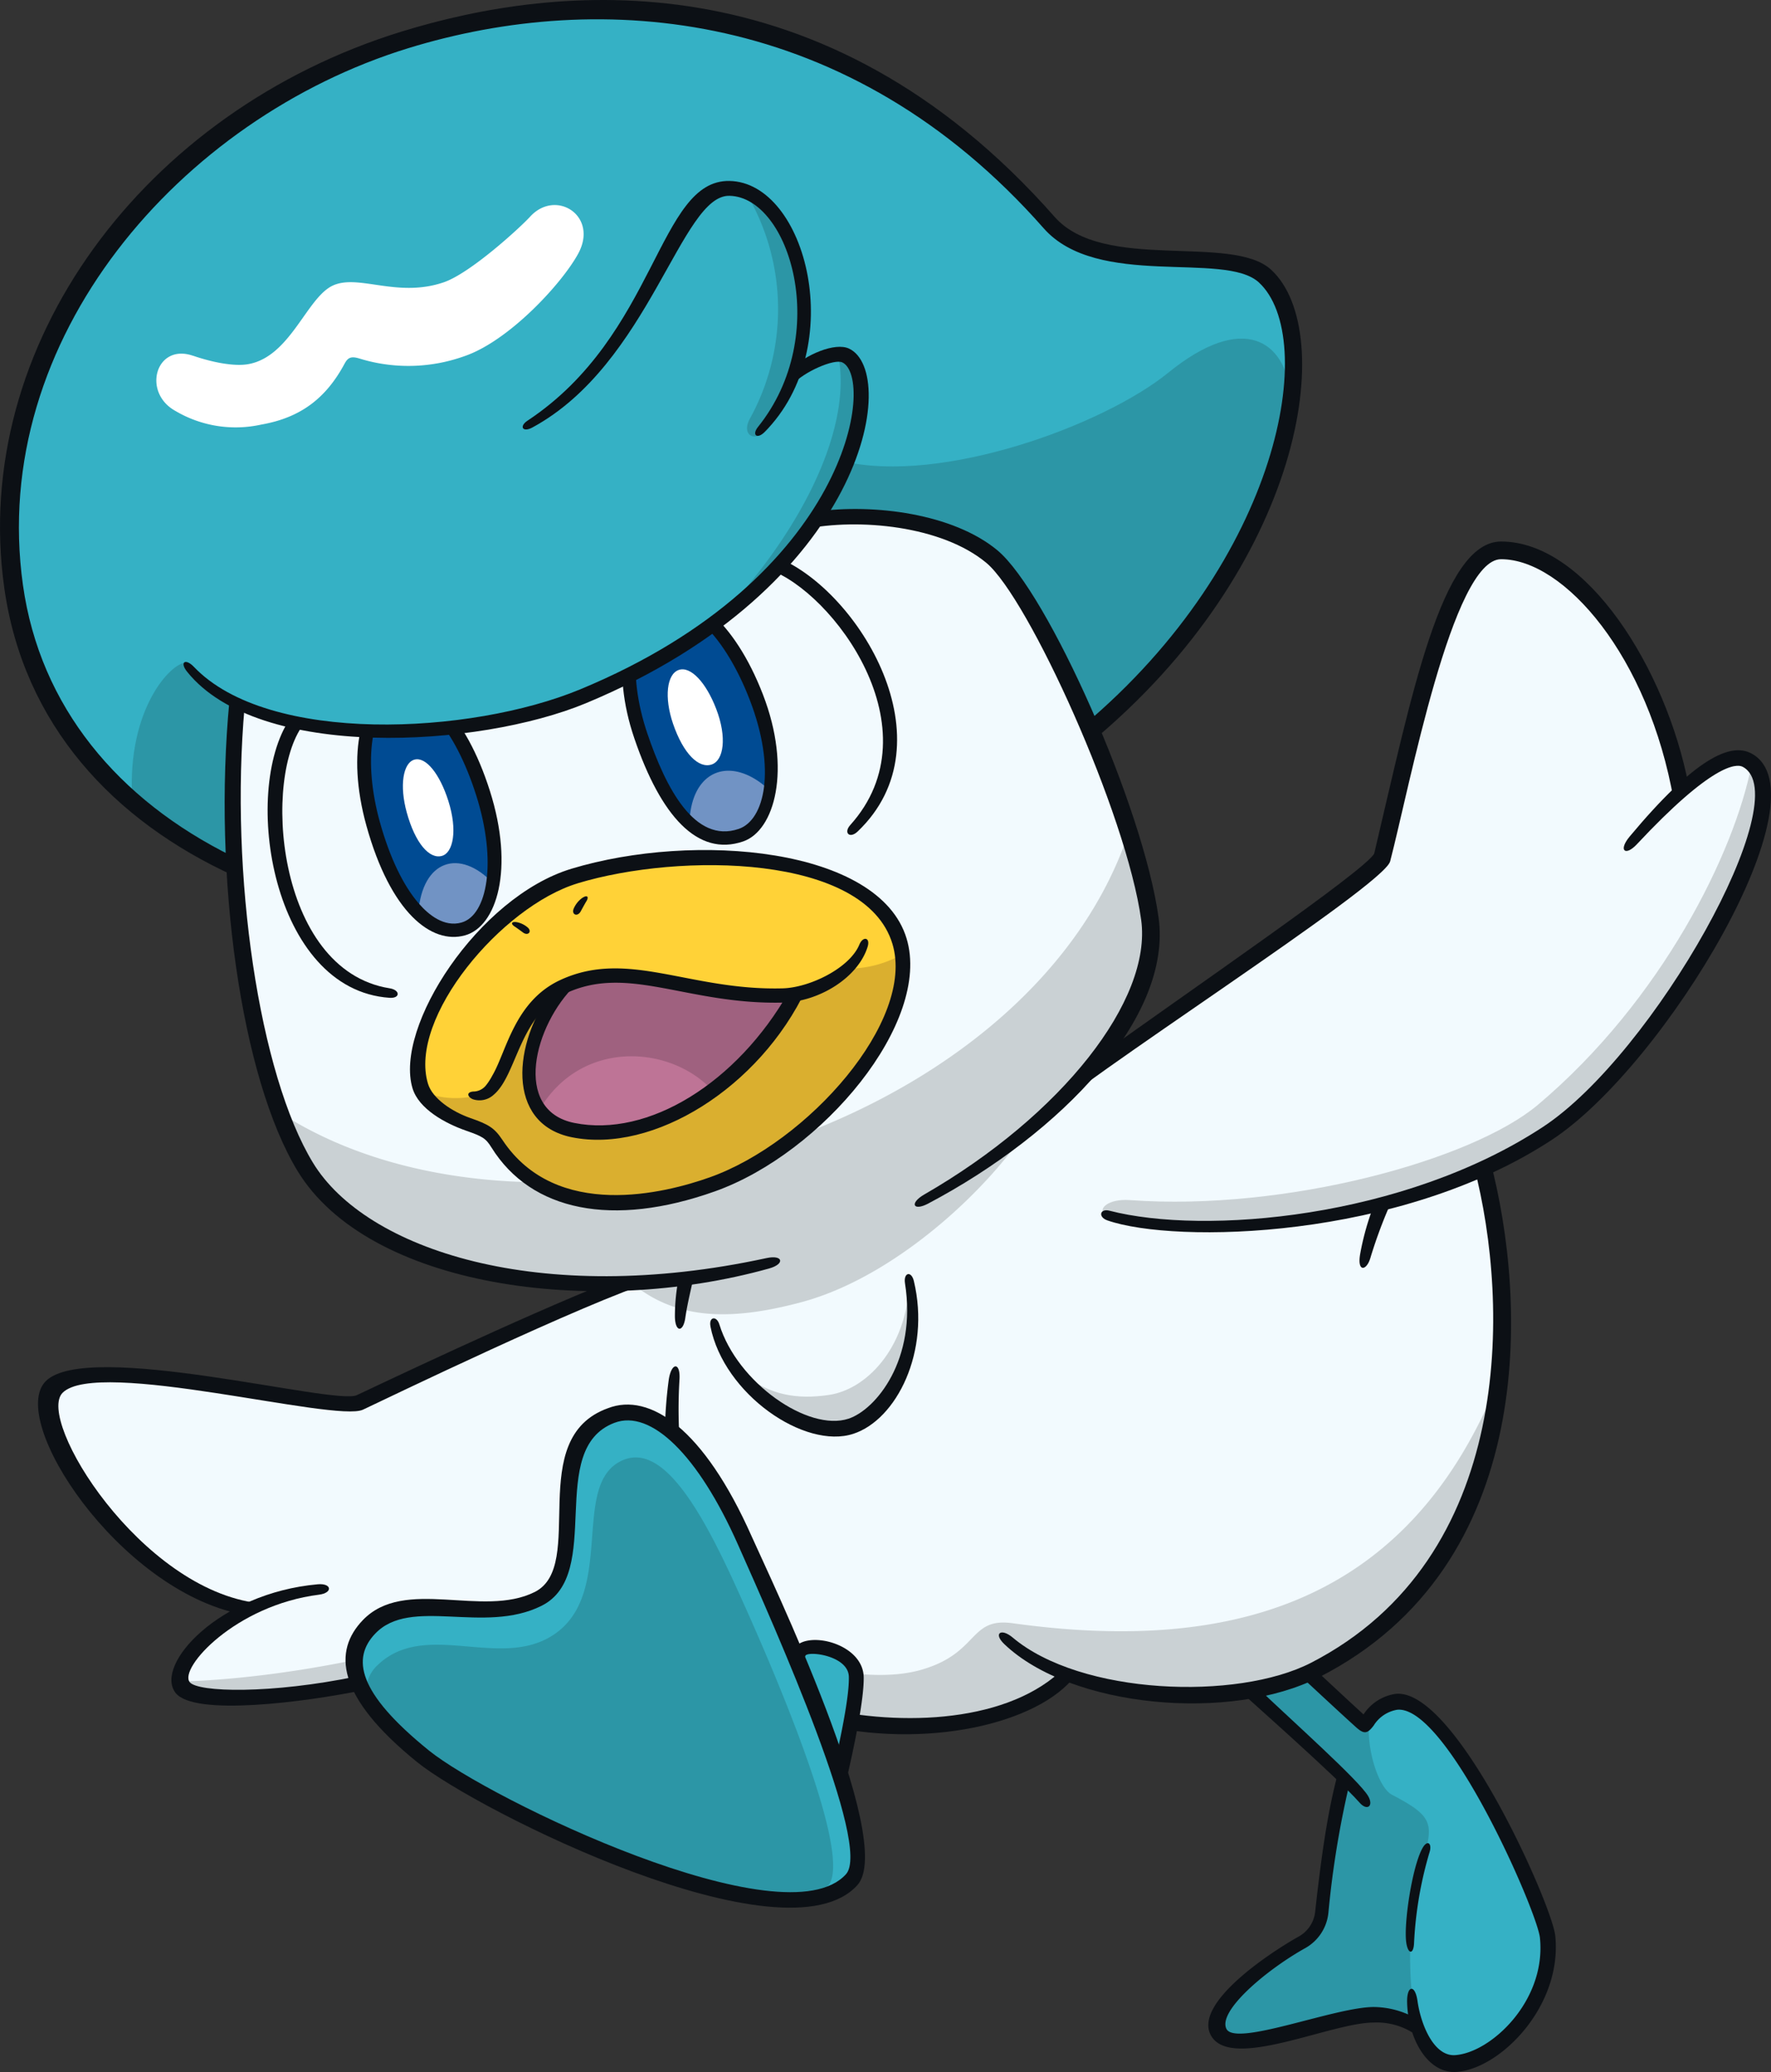 <svg xmlns="http://www.w3.org/2000/svg" xmlns:xlink="http://www.w3.org/1999/xlink" width="279.267" height="326.637" viewBox="0 0 279.267 326.637">
  <rect x="0" y="0" width="279.267" height="326.637" fill="#333333" stroke="none"/>
  <defs>
    <clipPath id="clip-path">
      <rect id="Rectangle_16213" data-name="Rectangle 16213" width="279.267" height="326.637" fill="none"/>
    </clipPath>
  </defs>
  <g id="Group_2135" data-name="Group 2135" transform="translate(0 0)">
    <g id="Group_559" data-name="Group 559" transform="translate(0 0)" clip-path="url(#clip-path)">
      <path id="Path_3919" data-name="Path 3919" d="M207.691,255.833c-.48-4.59-14.668-37.743-23.658-36.87-1.964.191-3.591,1.513-4.96,3.634-1.88-1.5-9.512-8.777-9.891-9.062l-9.013,2.56c1.246,1.319,10.246,9.449,15.569,14.76a147.106,147.106,0,0,0-3.484,20.985,6.16,6.16,0,0,1-3.156,4.846c-5.243,2.933-14.818,10.107-12.821,14.1,2.049,4.1,17.682-2.868,24.17-2.868a11.229,11.229,0,0,1,7.149,2.468c1.183,3.022,3.143,5.291,5.755,5.111,6-.414,15.468-8.87,14.338-19.664" transform="translate(36.182 49.522)" fill="#35b1c5"/>
      <path id="Path_3920" data-name="Path 3920" d="M187.924,244.567c2.065-6.607,2.049-7.681-4.609-11.164-2.015-1.054-3.934-6.67-3.634-11.3-.116.163-.233.322-.345.494-1.9-1.5-9.621-8.777-10-9.062l-9.115,2.56c1.259,1.319,10.362,9.449,15.746,14.76a145.515,145.515,0,0,0-3.523,20.983,6.156,6.156,0,0,1-3.193,4.848c-5.3,2.933-14.986,10.107-12.966,14.1,2.071,4.1,17.883-2.868,24.445-2.868a11.755,11.755,0,0,1,6.613,1.99c-1.77-6.5-1.48-18.736.585-25.341" transform="translate(36.182 49.522)" fill="#2c96a6"/>
      <path id="Path_3921" data-name="Path 3921" d="M273.741,103.551c-2.167-1.135-6.218,1.562-10.448,5.347-3.265-17.469-14.9-38.188-28.128-38.188-8.726,0-14.942,34.756-18.5,48.409-.819,3.14-49.565,34.68-55.85,40.966,0,0-44.244,17.342-57.627,23.9-9.784,2.445-41.512,17.889-47.93,20.892-3.776,1.768-41.65-8.466-47.658-2.458-5.3,5.3,12.118,31.92,30.67,34.821-7.821,3.78-12.594,9.7-10.733,12.154,2.594,3.414,21.713.819,29.5-.956,41.607-12.3,43.689-.823,58.718,1.228,19,10,42.537,6.134,51.211-2.337,11.776,4.234,28.268,4.7,38.711-.666,32.518-16.723,32.056-56.573,26.371-78.915a75.573,75.573,0,0,0,10.294-5.613c17.069-11.2,41.837-53.119,31.408-58.581" transform="translate(1.538 16.399)" fill="#f2fafe"/>
      <path id="Path_3922" data-name="Path 3922" d="M243.454,97.9c-2.641,13.679-14.075,37.046-33.677,53.56-10.358,8.726-39.738,16.8-64.317,15.022-3.494-.253-5,1.395-4.049,2.132,14.921,4.122,47.364,1.89,69.732-12.785,16.513-10.832,40.227-50.416,32.312-57.93" transform="translate(32.731 22.704)" fill="#cad1d4"/>
      <path id="Path_3923" data-name="Path 3923" d="M107.614,172.654c16.518-4.372,33.351-21.32,38.31-31.909a48.934,48.934,0,0,0-4.445,3.643s-44.243,17.342-57.626,23.9c-.918.229-2.028.573-3.292,1.009,7.4,6.448,16.5,6.153,27.052,3.361" transform="translate(18.684 32.641)" fill="#cad1d4"/>
      <path id="Path_3924" data-name="Path 3924" d="M154.273,214.766c-7-.972-5.21,4.76-14.543,7.374-8.928,2.5-23.351-1.434-30.111-6.145-4.038-2.815-7.789-10.772-8.4-19.187C89.627,213.2,48.528,223.2,23.339,223.947a1.915,1.915,0,0,0,.319.719c2.594,3.414,21.713.819,29.5-.956,41.607-12.3,43.689-.822,58.718,1.23,19,10,42.537,6.132,51.211-2.337,11.776,4.234,28.268,4.7,38.711-.668,18.9-9.72,26.648-27.253,28.715-44.62-14.087,34.2-41.771,42.239-76.236,37.451" transform="translate(5.413 41.122)" fill="#cad1d4"/>
      <path id="Path_3925" data-name="Path 3925" d="M198.851,43.375c-5.74-5.29-25.822.664-33.866-8.467C130.673-4.041,88.4-1.387,63.663,6.233,24.634,18.25-2.977,54.972,2.212,91.989c5.468,39,49.427,58.971,99.06,52.014C190.945,131.431,214.7,57.976,198.851,43.375" transform="translate(0.368 0.376)" fill="#35b1c5"/>
      <path id="Path_3926" data-name="Path 3926" d="M180.286,48.723c-10.2,8.283-35.729,17.628-51.344,13.928-4.1,3.824-81.66,36.119-103.51,31.749-2.373,0-9.289,7.268-8.505,21.329,18.436,16.206,48.406,23.142,80.8,18.6,68.7-9.63,98.708-55,101.861-82.258-.868-8.319-7.412-13.009-19.3-3.348" transform="translate(3.911 10.049)" fill="#2c96a6"/>
      <path id="Path_3927" data-name="Path 3927" d="M174.044,129.5c-2.325-16.856-17.887-51.2-24.785-56.943-7.25-6.043-20.688-7.374-29.7-5.531l-88.9,28.063c-2.711,28.471,2.551,59.765,10.856,73.4,13.631,22.377,60.381,22.343,87.206,10.5,25.991-11.479,47.525-33.493,45.32-49.482" transform="translate(6.945 15.367)" fill="#f2fafe"/>
      <path id="Path_3928" data-name="Path 3928" d="M169.394,106.97c-16.261,47.161-92.855,69.417-133.189,43.91a49.522,49.522,0,0,0,3.861,8.168c13.63,22.377,60.535,22.736,87.36,10.89,25.992-11.479,47.371-33.888,45.166-49.877a83.108,83.108,0,0,0-3.2-13.092" transform="translate(8.397 24.808)" fill="#cad1d4"/>
      <path id="Path_3929" data-name="Path 3929" d="M129.294,123.014c3.369,11.139-10.925,31.51-29.443,38.1-13.127,4.669-26.885,4.3-33.918-6.28-1.13-1.7-1.828-2.11-4.574-3.072-2.873-1.005-6.433-3.191-7.307-6.076-3.007-9.942,10.137-28.624,24.307-32.911,16.828-5.09,46.44-4.618,50.935,10.242" transform="translate(12.435 25.476)" fill="#ffd237"/>
      <path id="Path_3930" data-name="Path 3930" d="M120.9,124.354a17.561,17.561,0,0,1-10.067,4.164c-14.847.381-24.419-5.964-34.617-1.229-8.07,3.747-8.091,13.212-11.675,16.182-1.507,1.247-6.714,2.054-10.242.239,1.524,1.739,4.85,4.472,6.9,5.189,2.746.961,3.444,1.371,4.574,3.072,7.033,10.582,20.791,10.948,33.919,6.279,17.449-6.206,31.141-24.647,29.847-36.074a17.149,17.149,0,0,1-8.635,2.178" transform="translate(12.594 28.335)" fill="#daaf2f"/>
      <path id="Path_3931" data-name="Path 3931" d="M73.351,126.562c-6.709,7.421-8.811,20.482,1.3,22.523,11.866,2.395,26.542-6.307,35.057-21.431a11.931,11.931,0,0,1-1.977.23c-14.731.378-24.271-5.853-34.38-1.323" transform="translate(15.699 28.968)" fill="#be7496"/>
      <path id="Path_3932" data-name="Path 3932" d="M109.707,127.655a11.931,11.931,0,0,1-1.977.23c-14.733.378-24.271-5.853-34.38-1.323-5.1,5.643-7.532,14.542-3.963,19.382,6.487-11.042,20.465-10.237,27.156-3.125a48.6,48.6,0,0,0,13.164-15.164" transform="translate(15.7 28.968)" fill="#9f617f"/>
      <path id="Path_3933" data-name="Path 3933" d="M25.8,49.99c2.662.921,6.311,1.757,8.7,1.332,6.71-1.194,9.227-10.582,13.417-12.426,4.059-1.788,10.105,2.017,17.411-.478,4.2-1.434,12.038-8.609,13.621-10.344,4.054-4.447,10.845-.148,7.579,5.838C83.936,38.664,75.533,47.75,68.5,50.093A26.14,26.14,0,0,1,52,50.422c-1.313-.394-1.8-.117-2.311.834-2.863,5.328-6.82,8.492-13.137,9.59A18.665,18.665,0,0,1,23.03,58.7c-5.326-2.928-3.1-10.735,2.766-8.7" transform="translate(4.641 6.085)" fill="#fff"/>
      <path id="Path_3934" data-name="Path 3934" d="M108.654,181.978c-4.9.708-9.306.118-13.736-3.511,3.313,5.1,12.378,9.868,17.211,8.283,4.787-1.569,12.109-10.258,9.225-23.207,0,10.241-6.259,17.5-12.7,18.434" transform="translate(22.014 37.929)" fill="#cad1d4"/>
      <path id="Path_3935" data-name="Path 3935" d="M170.755,114.441c31.329-26.3,37.2-61.214,27.753-69.92-5.417-4.99-25.451,1.094-33.939-8.543C133.958,1.232,94.721-1.747,64.337,7.609,28.476,18.654-1.83,53.352,3.617,92.22,6.307,111.4,18.63,126.105,36.668,135l.324,3.107C17.9,129.426,3.7,114.257.669,92.639-4.685,54.452,22.687,17.491,63.346,4.971,87.663-2.522,129.88-7.159,166.308,34.193c7.709,8.749,27.925,2.6,34.14,8.33,10.641,9.8,5.111,46.866-28.677,74.695Z" transform="translate(0 0)" fill="#0c1015"/>
      <path id="Path_3936" data-name="Path 3936" d="M104.8,65.55c9.112-1.292,21.682.312,28.642,6.11,7.883,6.569,22.988,40.413,25.4,57.9,2.164,15.7-15.321,33.959-36.324,45.062-2.4,1.271-3-.062-.614-1.434,21.709-12.505,35.93-30.678,34.192-43.281-2.306-16.731-17.77-50.744-24.415-56.281-7.015-5.843-20.084-7.1-28.821-5.308Z" transform="translate(23.855 15.105)" fill="#0c1015"/>
      <path id="Path_3937" data-name="Path 3937" d="M31.911,90.5c-2.39,26.6,2.3,58.092,10.777,72,8.319,13.655,35.633,22.8,71.513,15.018,2.614-.567,2.964.926.41,1.64-27.938,7.8-63.2,2.939-74.354-15.363-8.9-14.614-13.382-46.484-10.753-74.08Z" transform="translate(6.669 20.807)" fill="#0c1015"/>
      <path id="Path_3938" data-name="Path 3938" d="M102.242,163.855c-11.251,3.544-42.57,18.693-46.135,20.366-4.381,2.056-41.853-8.179-47.36-2.666-4.239,4.238,12.263,31.022,30.924,33.175l-2.783,1.723C17.53,212.563,0,185.813,6.095,179.721c6.576-6.576,45.547,3.842,49.023,2.219,3.157-1.476,25.815-12.279,39.737-17.82Z" transform="translate(1.128 38.001)" fill="#0c1015"/>
      <path id="Path_3939" data-name="Path 3939" d="M52.181,219.425c-8.982,1.849-26.718,4.2-29.6.41-3.364-4.429,6.9-15.712,22.428-17.1,2.252-.2,2.413,1.36.206,1.638-13.179,1.664-22.085,11.553-20.4,13.773,1.249,1.641,12.917,1.9,26.4-.9Z" transform="translate(5.089 47.013)" fill="#0c1015"/>
      <path id="Path_3940" data-name="Path 3940" d="M235.563,107.7C232.02,89.353,219.457,69.295,206,69.295c-9.419,0-14.163,24.557-20.006,49.194-1.477,2.747-29.463,21.83-45.13,33.148l-8.477,9.514c6.822-6.821,55.1-37.5,56.124-41.443,3.077-11.817,9.832-47.625,17.488-47.625,9.948,0,23.265,15.289,27.235,38.05Z" transform="translate(30.703 16.071)" fill="#0c1015"/>
      <path id="Path_3941" data-name="Path 3941" d="M142.258,168.59c14.975,3.868,46.356,1.231,68.351-13.2,17.48-11.467,40.307-52.158,31.5-56.779-1.011-.53-4.862-.43-16.685,12.217-1.823,1.949-2.979.989-1.127-1.229,10.344-12.392,15.9-14.815,19.153-13.109,12.1,6.336-13.525,49.184-31.442,60.937-24.032,15.767-59.395,16.389-70.052,12.7-1.545-.535-1.2-1.925.307-1.536" transform="translate(32.689 22.265)" fill="#0c1015"/>
      <path id="Path_3942" data-name="Path 3942" d="M145.456,214.57c-5.664,7.461-23.479,11.743-40.623,7.528l-1.092-2.872c13.057,3.342,30.129,2.995,39.281-5.227Z" transform="translate(24.06 49.63)" fill="#0c1015"/>
      <path id="Path_3943" data-name="Path 3943" d="M87.476,187.222a76.539,76.539,0,0,1-.068-10.289c.18-2.777-1.262-2.784-1.689,0a69.341,69.341,0,0,0-.615,8.193Z" transform="translate(19.738 40.55)" fill="#0c1015"/>
      <path id="Path_3944" data-name="Path 3944" d="M89.428,163.083c-.461,2.2-1.057,4.5-1.4,6.848-.335,2.323-1.6,2.29-1.638-.2a30.573,30.573,0,0,1,.665-6.4Z" transform="translate(20.036 37.822)" fill="#0c1015"/>
      <path id="Path_3945" data-name="Path 3945" d="M205.309,148.44c5.9,22.241,7.579,63.907-26.936,81.523-13.9,7.1-39.128,4.869-49.671-5.223-1.76-1.685-.5-2.567,1.332-1.025,10.768,9.079,35.4,9.97,47.042,3.985,32.105-16.511,31.371-56.427,25.731-78.149Z" transform="translate(29.653 34.426)" fill="#0c1015"/>
      <path id="Path_3946" data-name="Path 3946" d="M179.275,153.359a74.25,74.25,0,0,0-3.517,9.3c-.618,2.179-2.135,2.342-1.639-.511a41.507,41.507,0,0,1,2.356-8.193Z" transform="translate(40.359 35.567)" fill="#0c1015"/>
      <path id="Path_3947" data-name="Path 3947" d="M161.38,215.849c5.826,5.552,16.169,14.77,17.6,17.223.915,1.567-.142,2.424-1.365,1.024-3.427-3.92-18.627-17.3-19.118-17.82Z" transform="translate(36.759 50.059)" fill="#0c1015"/>
      <path id="Path_3948" data-name="Path 3948" d="M180.017,251.509c-.41-2.936.887-11.607,2.458-14.68.866-1.694,1.637-.918,1.229.41a60.165,60.165,0,0,0-2.458,14.406c-.089,1.813-.967,1.741-1.229-.137" transform="translate(41.732 54.7)" fill="#0c1015"/>
      <path id="Path_3949" data-name="Path 3949" d="M209.368,255.658c-.505-4.823-15.643-38.976-25.126-38.1a7.313,7.313,0,0,0-5.1,3.244c-1.97-1.783-6.4-5.924-8.148-7.545l-2.147,1.167c.148.121,6.976,6.488,9.153,8.43,1.232,1.1,1.77,1.005,2.758-.319a5.4,5.4,0,0,1,3.685-2.465c7.833-.814,22.08,31.772,22.515,35.936,1.037,9.908-7.686,18.117-13.368,18.508-3.287.227-5.38-4.633-5.937-8.547-.378-2.662-1.686-2.492-1.638.2a16.885,16.885,0,0,0,.153,1.929,13.768,13.768,0,0,0-5.409-1.168c-6.144,0-21.8,6.314-23.234,3.447-1.4-2.8,6.275-9.292,12.4-12.716a7.2,7.2,0,0,0,3.685-5.646,149.76,149.76,0,0,1,3.265-20.07l-1.759-1.888c-1.728,6.3-2.748,14.19-3.586,21.727a5.109,5.109,0,0,1-2.626,4.048c-4.562,2.553-16.642,10.549-13.812,15.595,3.141,5.6,18.864-2.049,25.673-2.049a10.722,10.722,0,0,1,6.061,1.56c1.226,3.713,3.762,6.447,6.979,6.224,6.886-.475,16.737-10.347,15.568-21.507" transform="translate(35.87 49.458)" fill="#0c1015"/>
      <path id="Path_3950" data-name="Path 3950" d="M130.787,122.716c3.989,13.188-13.27,33.837-30.246,39.873-16.073,5.717-28.95,3.141-35.216-6.93-.915-1.471-1.413-1.741-4.049-2.663-3.2-1.12-7.4-3.379-8.393-6.656-2.92-9.652,10.374-30.175,25.057-34.617,19.429-5.874,48.507-3.358,52.847,10.992m-51.86-8.694c-12,3.629-26.75,21.214-23.607,31.6.716,2.367,3.855,4.413,6.649,5.391,2.9,1.015,3.805,1.533,5.1,3.481,8.489,12.775,25.691,8.363,32.694,5.872,15.406-5.48,32.461-24.68,28.791-36.807-4.282-14.161-33.516-14.416-49.628-9.542" transform="translate(12.17 25.226)" fill="#0c1015"/>
      <path id="Path_3951" data-name="Path 3951" d="M62.7,143.278a10.077,10.077,0,0,0,1.043-1.606c2.21-3.745,3.47-11.682,10.692-15.036,10.646-4.945,20.35,1.691,35.068,1.307,4.265-.108,10.574-3.184,12.112-6.906.558-1.351,1.751-1.136,1.3.341-1.493,4.86-7.627,8.66-13.315,8.808-15.1.371-24.378-6.056-34.244-1.475-7.47,3.469-7.685,12.918-11.448,16.04a3.3,3.3,0,0,1-3.229.678c-.806-.323-1.142-1.1.021-1.221a2.576,2.576,0,0,0,2-.93" transform="translate(13.902 27.862)" fill="#0c1015"/>
      <path id="Path_3952" data-name="Path 3952" d="M111.61,126.7c-7.343,15.521-24.074,25.948-36.938,23.351-10.55-2.13-9.178-15.071-3.15-22.973l3.738-1.055c-6.533,6.263-10.029,19.792-.209,21.77,11.633,2.354,25.665-6.311,33.849-20.711Z" transform="translate(15.507 29.228)" fill="#0c1015"/>
      <path id="Path_3953" data-name="Path 3953" d="M66.357,118.022a3.707,3.707,0,0,1,1.6.777c.809.641.144,1.449-.69.833-.286-.212-1.024-.751-1.3-.928-.686-.442-.532-.848.393-.682" transform="translate(15.2 27.363)" fill="#0c1015"/>
      <path id="Path_3954" data-name="Path 3954" d="M75.436,115.5c-.191.306-.673,1.191-.859,1.537-.542,1.008-1.587.515-1.08-.506a4.089,4.089,0,0,1,1.226-1.526c.846-.6,1.191-.27.713.5" transform="translate(17.014 26.6)" fill="#0c1015"/>
      <path id="Path_3955" data-name="Path 3955" d="M90.952,171.292c-.3-1.533.962-1.746,1.4-.319,2.852,9.209,14.024,16.941,20.355,14.864,4.323-1.418,10.827-9.342,8.918-21.342-.27-1.7,1-2.035,1.4-.355,2.657,11.122-2.739,21.843-9.541,24.073-7.67,2.521-20.417-6.231-22.54-16.922" transform="translate(21.083 37.811)" fill="#0c1015"/>
      <path id="Path_3956" data-name="Path 3956" d="M65.271,104.521c3.626,11.385,1.64,20.1-3.044,21.4-5.177,1.438-10.869-4.764-14.162-16.621-2.891-10.411-1.241-19.339,3.511-20.658s10.378,5.462,13.7,15.879" transform="translate(10.815 20.52)" fill="#004b93"/>
      <path id="Path_3957" data-name="Path 3957" d="M100.516,92.069c4.313,11.157,2.561,20.075-2.355,21.753-5.836,1.993-11.185-2.331-15.708-15.587C78.958,88,80.344,78.892,85.332,77.191s11.238,4.67,15.183,14.878" transform="translate(18.673 17.838)" fill="#004b93"/>
      <path id="Path_3958" data-name="Path 3958" d="M53.551,118.255c2.283,2.293,4.729,3.22,7.071,2.57,2.406-.668,4.091-3.3,4.679-7.241-5.254-5.51-11.121-3.623-11.75,4.671" transform="translate(12.42 25.616)" fill="#7193c4"/>
      <path id="Path_3959" data-name="Path 3959" d="M88.253,106.91a7.709,7.709,0,0,0,8.112,1.879c2.392-.817,4.027-3.357,4.586-7.024-6.011-5.706-12.465-3.426-12.7,5.146" transform="translate(20.468 22.873)" fill="#7193c4"/>
      <path id="Path_3960" data-name="Path 3960" d="M58.745,103.741c1.465,4.638.761,8.155-1.024,8.652-1.974.548-4.2-2-5.536-6.83-1.176-4.238-.6-7.845,1.207-8.347s4.012,2.283,5.353,6.525" transform="translate(11.96 22.532)" fill="#fff"/>
      <path id="Path_3961" data-name="Path 3961" d="M93.117,91.889c1.741,4.542,1.156,8.124-.7,8.756-2.049.7-4.494-1.691-6.113-6.432-1.42-4.163-.976-7.824.905-8.466s4.313,1.986,5.906,6.141" transform="translate(19.822 19.864)" fill="#fff"/>
      <path id="Path_3962" data-name="Path 3962" d="M101.834,91.84c4.562,11.8,1.848,21.47-3.135,23.166-7.146,2.439-12.954-3.972-17.142-16.253-3.768-11.038-1.64-20.561,3.639-22.361,5.069-1.728,12.125,3.764,16.638,15.447M85.872,78.375c-4.19,1.43-5.6,9.825-2.229,19.714,2.859,8.378,7.379,17.312,14.379,14.934,4.076-1.391,5.969-9.386,1.717-20.383-3.858-9.98-9.744-15.675-13.868-14.266" transform="translate(18.472 17.644)" fill="#0c1015"/>
      <path id="Path_3963" data-name="Path 3963" d="M47.178,109.851c-3.25-11.7-.729-20.619,4.328-22.023,4.935-1.371,11.277,4.391,15.13,16.492,3.931,12.34,1.085,21.418-3.919,22.808-5.281,1.471-11.74-3.591-15.539-17.276m4.888-20c-4.177,1.16-5.424,9.849-2.782,19.368,1.552,5.587,3.681,10.044,6.156,12.89,1.556,1.79,3.986,3.761,6.716,3,4.09-1.136,5.662-9.6,2.326-20.074-3.431-10.774-8.748-16.2-12.417-15.187" transform="translate(10.604 20.323)" fill="#0c1015"/>
      <path id="Path_3964" data-name="Path 3964" d="M99.991,71.429c12.5,5.189,27.261,28.943,12.426,43.083-1.25,1.192-2.272.211-1.16-1.024,13.566-15.08-2.8-36.812-12.838-40.281Z" transform="translate(22.825 16.566)" fill="#0c1015"/>
      <path id="Path_3965" data-name="Path 3965" d="M40.146,92.557c-6.816,8.089-4.671,39.032,13.344,41.89,1.706.27,1.7,1.616,0,1.5-18.539-1.247-23.405-32.431-15.772-43.9Z" transform="translate(7.944 21.347)" fill="#0c1015"/>
      <path id="Path_3966" data-name="Path 3966" d="M127.763,45.638c-1.974-.92-7.17,1.638-9.013,3.687L23.71,93.979c10.4,13.8,44.076,12.827,62.676,5.121,43.015-17.821,47.962-50.388,41.377-53.461" transform="translate(5.499 10.54)" fill="#35b1c5"/>
      <path id="Path_3967" data-name="Path 3967" d="M102.548,211.616a13.468,13.468,0,0,0-1.024,3.072l7.066,17c.819-3.686,2.868-12.392,2.766-16.283-.11-4.169-7.82-5.765-8.808-3.789" transform="translate(23.546 48.882)" fill="#35b1c5"/>
      <path id="Path_3968" data-name="Path 3968" d="M85.926,181.366c6.734-2.575,14.664,5.877,20.79,19.664,2.985,6.715,22.046,47.414,16.9,53.153-10.468,11.67-58.138-12.051-67.185-19.356-11.987-9.68-12.7-15.7-8.6-19.972,6.088-6.342,17.992-.342,26.526-4.609,9.218-4.61-.188-24.385,11.573-28.881" transform="translate(10.569 41.955)" fill="#35b1c5"/>
      <path id="Path_3969" data-name="Path 3969" d="M105.046,206.559c-5.63-12.336-11.514-22.182-17.615-19.664-8.6,3.55-.956,21.029-11.108,27.622-8.474,5.5-20.163-2.5-27.674,4.742a5.468,5.468,0,0,0-1.741,4.556c1.635,2.764,4.57,5.961,9.217,9.714,7.834,6.326,44.612,24.943,61.134,22.251a7.631,7.631,0,0,0,2.4-1.7c4.729-5.136-11.87-41.512-14.612-47.521" transform="translate(10.874 43.252)" fill="#2c96a6"/>
      <path id="Path_3970" data-name="Path 3970" d="M111.922,45.637a2.53,2.53,0,0,0-1.087-.185c2.208,10.9-5.035,26.948-18.82,41.5,23.042-17.554,25.172-38.861,19.907-41.318" transform="translate(21.34 10.541)" fill="#2c96a6"/>
      <path id="Path_3971" data-name="Path 3971" d="M95.474,24.634A35.8,35.8,0,0,1,96.1,60.3c-1.306,2.375.512,3.863,2.629,1.843,12-13.918,5.829-34-3.253-37.506" transform="translate(22.142 5.713)" fill="#2c96a6"/>
      <path id="Path_3972" data-name="Path 3972" d="M109.7,232.823c1.611-6.863,2.978-13.7,2.936-17.07-.068-5.53-9.455-7.563-11.043-4.393l.951,3.688a12.422,12.422,0,0,1,.919-2.743c.577-.749,6.741.049,6.829,3.34.082,3.123-1.313,9.641-2.246,13.82Z" transform="translate(23.562 48.67)" fill="#0c1015"/>
      <path id="Path_3973" data-name="Path 3973" d="M85.624,180.3c6.574-2.516,15.089,3.2,22.634,20.176,2.687,6.066,22.942,48.033,16.694,55-11.323,12.622-59.929-11.709-69.4-19.357-12.952-10.461-13.216-17.587-8.6-22.4,6.593-6.868,18.867-.321,27.106-4.437,8.3-4.152-1.706-24.239,11.573-28.984M48.9,215.852c-3.637,3.834-2.91,9.211,8.505,18.432,9.459,7.637,56.114,30.212,65.748,19.472,4.053-4.521-10.863-38.082-17.077-52.03-6.222-14-13.679-21.316-19.458-19.111-10.9,4.169-1.508,23.857-11.479,28.84-9.106,4.553-20.645-1.5-26.239,4.4" transform="translate(10.256 41.684)" fill="#0c1015"/>
      <path id="Path_3974" data-name="Path 3974" d="M104.021,61.92c11.644-14.5,4.968-36.178-4.466-36.42-7.676-.3-12.587,26.486-31.125,36.523-1.537.833-2.12-.18-.767-1.075,20.419-13.507,20.585-38,31.851-37.792,12.146.222,18.845,26.219,5.53,39.584-1.176,1.181-2.054.463-1.024-.819" transform="translate(15.517 5.37)" fill="#0c1015"/>
      <path id="Path_3975" data-name="Path 3975" d="M119.579,50.273c1.76-1.956,6.492-4.041,7.792-3.438,5.19,2.427,1.273,33.895-41.333,51.545-17.3,7.167-49.17,8.752-60.9-3.538-1.348-1.413-2.314-.772-1.075.767,11.316,14.082,46.032,11.945,62.849,4.967,44.108-18.3,49.564-52.162,41.513-55.919-2.2-1.024-6.785.947-9.167,3.226Z" transform="translate(5.449 10.292)" fill="#0c1015"/>
    </g>
  </g>
</svg>
